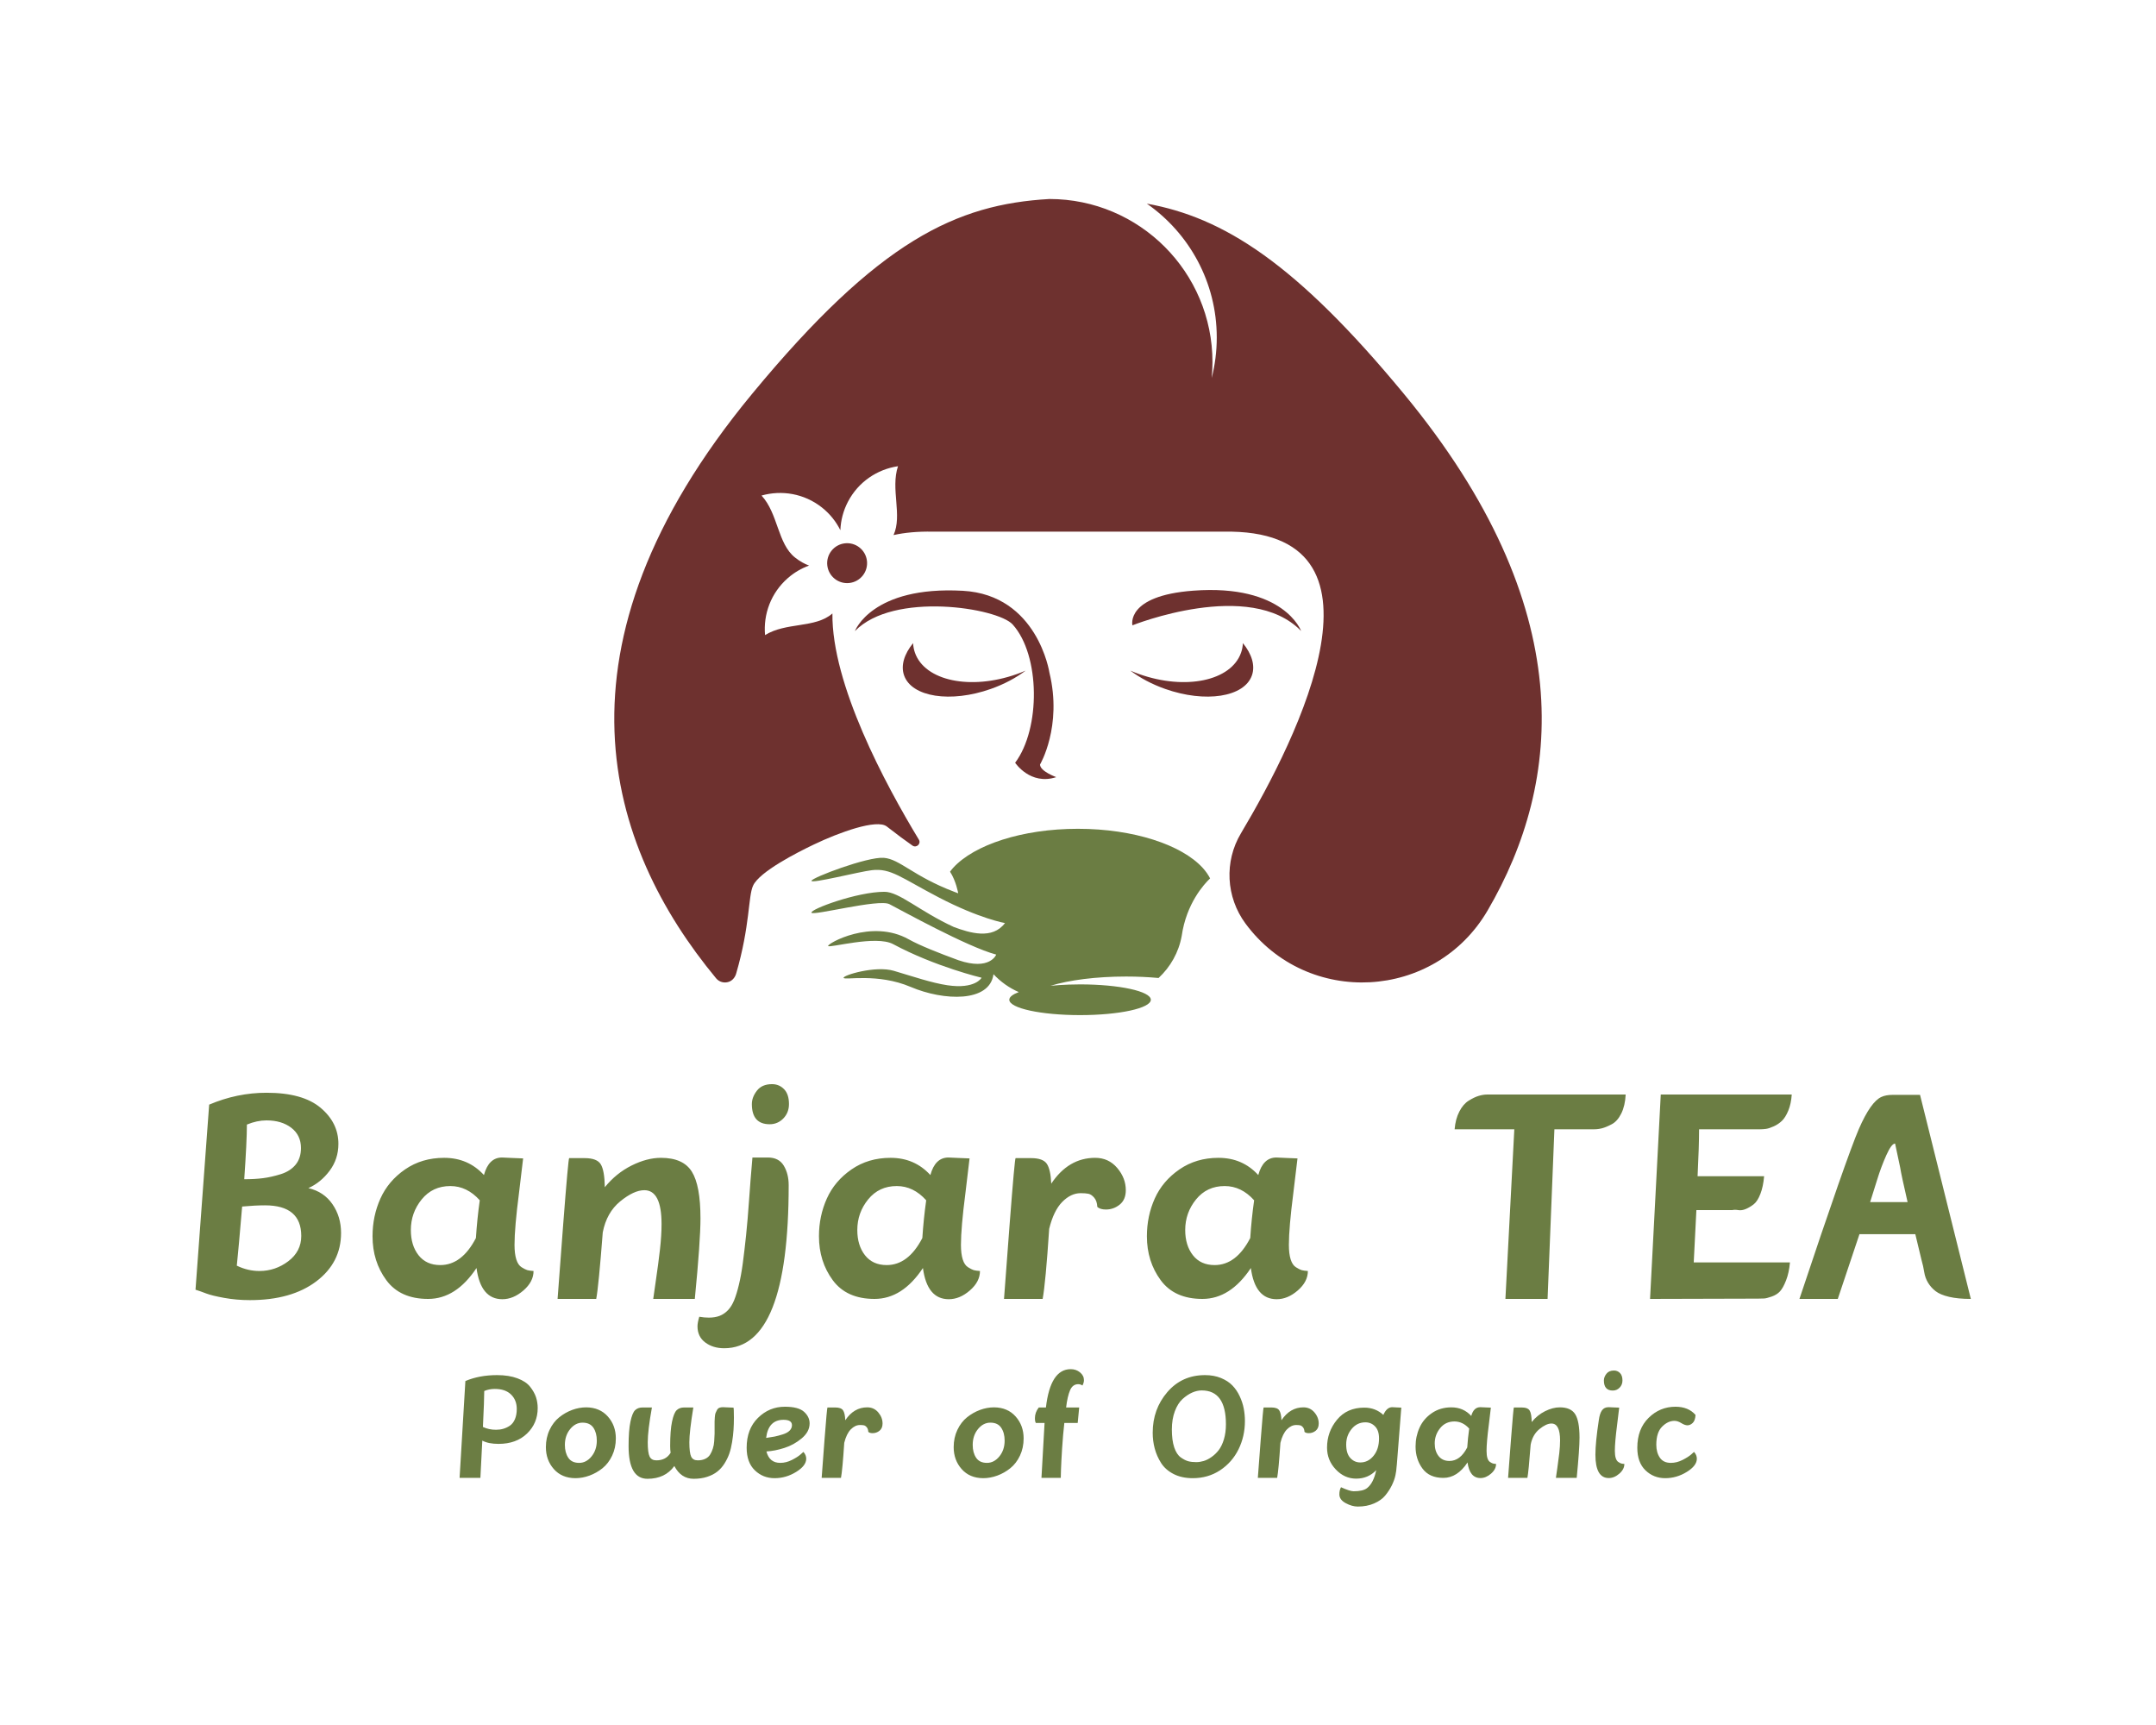 <?xml version="1.0" encoding="UTF-8" standalone="no" ?>
<!DOCTYPE svg PUBLIC "-//W3C//DTD SVG 1.1//EN" "http://www.w3.org/Graphics/SVG/1.1/DTD/svg11.dtd">
<svg xmlns="http://www.w3.org/2000/svg" xmlns:xlink="http://www.w3.org/1999/xlink" version="1.1" width="1280" height="1024" viewBox="0 0 1280 1024" xml:space="preserve">
<desc>Created with Fabric.js 5.3.0</desc>
<defs>
</defs>
<g transform="matrix(1 0 0 1 640 512)" id="background-logo"  >
<rect style="stroke: none; stroke-width: 0; stroke-dasharray: none; stroke-linecap: butt; stroke-dashoffset: 0; stroke-linejoin: miter; stroke-miterlimit: 4; fill: rgb(255,255,255); fill-opacity: 0; fill-rule: nonzero; opacity: 1;"  paint-order="stroke"  x="-640" y="-512" rx="0" ry="0" width="1280" height="1024" />
</g>
<g transform="matrix(1.921 0 0 1.921 640 360.235)" id="logo-logo"  >
<g style=""  paint-order="stroke"   >
		<g transform="matrix(0.262 0 0 -0.262 0 -4.978)"  >
<path style="stroke: none; stroke-width: 1; stroke-dasharray: none; stroke-linecap: butt; stroke-dashoffset: 0; stroke-linejoin: miter; stroke-miterlimit: 4; fill: rgb(110,49,47); fill-rule: nonzero; opacity: 1;"  paint-order="stroke"  transform=" translate(384.627, 231.95)" d="M 0 0 C -127.719 154.667 -213.102 208.291 -303.438 224.612 C -253.588 189.841 -220.943 132.108 -220.943 66.719 C -220.943 50.241 -223.022 34.25 -226.919 18.986 C -226.326 25.133 -226.002 31.358 -226.002 37.661 C -226.002 143.896 -312.093 230.02 -418.314 230.079 C -527.92 223.834 -619.476 181.385 -769.259 0 C -1016.141 -298.972 -940.563 -533.238 -811.493 -689.105 C -807.959 -693.373 -802.029 -695.117 -796.498 -693.21 C -792.252 -691.745 -789.156 -687.938 -787.896 -683.627 C -771.326 -626.9 -773.779 -592.223 -767.9 -579.801 C -760.541 -563.359 -715.394 -540.388 -696.16 -531.247 C -666.536 -517.061 -621.963 -500.81 -610.166 -510.02 C -597.865 -519.623 -588.013 -526.868 -579.917 -532.517 C -575.231 -535.786 -569.404 -530.383 -572.364 -525.495 C -612.132 -459.837 -675.197 -342.326 -674.322 -258.738 C -674.387 -258.796 -674.441 -258.853 -674.507 -258.91 C -694.516 -276.366 -729.096 -268.832 -753.779 -284.285 C -755.982 -259.717 -746.874 -234.477 -726.865 -217.02 C -719.272 -210.395 -710.779 -205.486 -701.851 -202.236 C -707.197 -200.339 -712.608 -197.352 -718.299 -192.871 C -739.163 -176.445 -738.169 -141.068 -757.931 -119.678 C -734.197 -112.958 -707.706 -117.228 -686.842 -133.654 C -677.315 -141.154 -670.004 -150.4 -664.933 -160.569 C -664.488 -149.215 -661.621 -137.781 -656.017 -127.029 C -643.744 -103.482 -621.346 -88.705 -596.947 -85.081 C -605.946 -112.015 -591.561 -142.945 -602.218 -166.302 C -589.007 -163.368 -573.717 -161.937 -556.076 -162.266 L -213.182 -162.266 C -2.034 -158.33 -124.426 -404.062 -192.442 -518.095 C -212.288 -551.366 -210.08 -593.323 -187.064 -624.485 L -187.064 -624.486 C -113.948 -723.481 36.579 -715.287 98.609 -608.993 C 187.184 -457.217 207.677 -251.494 0 0" stroke-linecap="round" />
</g>
		<g transform="matrix(0.262 0 0 -0.262 -37.841 24.063)"  >
<path style="stroke: none; stroke-width: 1; stroke-dasharray: none; stroke-linecap: butt; stroke-dashoffset: 0; stroke-linejoin: miter; stroke-miterlimit: 4; fill: rgb(110,49,47); fill-rule: nonzero; opacity: 1;"  paint-order="stroke"  transform=" translate(67.382, 71.023)" d="M 0 0 C 32.61 -36.185 33.057 -122.849 2.904 -163.054 C 2.904 -163.054 20.772 -190.081 51.373 -180.029 C 51.373 -180.029 32.259 -173.19 32.259 -165.149 C 32.259 -165.149 58.799 -120.36 43.332 -56.733 C 43.332 -56.733 29.483 34.845 -58.821 39.759 C -166.17 45.732 -186.138 -7.817 -186.138 -7.817 C -140.528 39.313 -17.684 19.621 0 0" stroke-linecap="round" />
</g>
		<g transform="matrix(0.262 0 0 -0.262 42.856 1.133)"  >
<path style="stroke: none; stroke-width: 1; stroke-dasharray: none; stroke-linecap: butt; stroke-dashoffset: 0; stroke-linejoin: miter; stroke-miterlimit: 4; fill: rgb(110,49,47); fill-rule: nonzero; opacity: 1;"  paint-order="stroke"  transform=" translate(99.637, -24.185)" d="M 0 0 C 0 0 -20.104 55.617 -127.316 47.576 C -207.502 41.563 -199.016 6.701 -199.016 6.701 C -199.016 6.701 -60.309 62.318 -2.842170943040401e-14 8.881784197001252e-16" stroke-linecap="round" />
</g>
		<g transform="matrix(0.262 0 0 -0.262 35.168 19.478)"  >
<path style="stroke: none; stroke-width: 1; stroke-dasharray: none; stroke-linecap: butt; stroke-dashoffset: 0; stroke-linejoin: miter; stroke-miterlimit: 4; fill: rgb(110,49,47); fill-rule: nonzero; opacity: 1;"  paint-order="stroke"  transform=" translate(-31.416, -22.473)" d="M 0 0 C 47.485 -16.77 93.298 -9.643 102.326 15.921 C 106.461 27.629 102.143 41.171 91.706 54.024 C 91.509 50.165 90.812 46.37 89.513 42.693 C 77.784 9.483 24.081 -1.831 -30.436 17.423 C -34.065 18.705 -37.601 20.098 -41.047 21.576 C -29.746 13.092 -15.781 5.574 0 0" stroke-linecap="round" />
</g>
		<g transform="matrix(0.262 0 0 -0.262 -35.169 19.478)"  >
<path style="stroke: none; stroke-width: 1; stroke-dasharray: none; stroke-linecap: butt; stroke-dashoffset: 0; stroke-linejoin: miter; stroke-miterlimit: 4; fill: rgb(110,49,47); fill-rule: nonzero; opacity: 1;"  paint-order="stroke"  transform=" translate(31.416, -22.473)" d="M 0 0 C 15.782 5.574 29.746 13.092 41.048 21.576 C 37.601 20.098 34.066 18.705 30.436 17.423 C -24.081 -1.831 -77.784 9.483 -89.513 42.693 C -90.811 46.37 -91.509 50.165 -91.706 54.024 C -102.143 41.171 -106.461 27.629 -102.326 15.921 C -93.298 -9.643 -47.485 -16.77 0 0" stroke-linecap="round" />
</g>
		<g transform="matrix(0.262 0 0 -0.262 -20.778 97.375)"  >
<path style="stroke: none; stroke-width: 1; stroke-dasharray: none; stroke-linecap: butt; stroke-dashoffset: 0; stroke-linejoin: miter; stroke-miterlimit: 4; fill: rgb(107,125,67); fill-rule: nonzero; opacity: 1;"  paint-order="stroke"  transform=" translate(79.19, 109.877)" d="M 0 0 C -65.829 0 -122.395 -18.937 -147.152 -46.018 C -148.517 -47.509 -149.675 -49.05 -150.836 -50.59 C -143.716 -61.423 -141.189 -76.008 -141.175 -76.092 C -142.744 -75.499 -144.291 -74.92 -145.883 -74.313 C -194.635 -55.746 -209.938 -35.735 -229.03 -34.227 C -248.122 -32.718 -314.277 -57.784 -314.277 -61.361 C -314.277 -64.938 -258.283 -50.647 -243.155 -48.827 C -220.593 -46.111 -208.404 -57.873 -164.396 -80.794 C -115.685 -106.165 -86.02 -111.179 -86.02 -111.179 C -100.889 -131.004 -127.383 -122.878 -146.479 -115.778 C -187.127 -97.042 -210.639 -74.313 -228.225 -74.313 C -260.494 -74.313 -315.982 -94.966 -314.277 -98.953 C -312.571 -102.94 -235.049 -82.378 -222.295 -88.903 C -209.542 -95.428 -130.658 -139.284 -96.349 -148.375 C -96.349 -148.375 -103.67 -167.711 -140.916 -155.014 C -162.97 -146.949 -186.759 -137.573 -199.407 -130.44 C -243.364 -105.65 -295.958 -135.535 -294.616 -138.239 C -293.273 -140.944 -238.168 -125.203 -218.016 -136.011 C -168.157 -162.751 -113.596 -175.665 -113.596 -175.665 C -113.596 -175.665 -120.977 -189.445 -153.949 -184.531 C -172.435 -181.776 -194.486 -174.214 -217.118 -167.517 C -238.94 -161.059 -277.714 -172.896 -276.369 -175.867 C -275.023 -178.84 -236.357 -169.88 -197.243 -186.51 C -158.129 -203.141 -104.114 -204.973 -99.592 -171.626 C -99.592 -171.626 -99.521 -171.622 -99.462 -171.619 C -91.123 -180.482 -81.067 -187.711 -69.736 -192.597 C -76.813 -195.259 -80.926 -198.338 -80.926 -201.633 C -80.926 -211.641 -43.553 -219.754 2.549 -219.754 C 48.651 -219.754 86.024 -211.641 86.024 -201.633 C 86.024 -191.624 48.651 -183.512 2.549 -183.512 C -1.903 -183.512 -6.241 -183.608 -10.505 -183.754 L -10.506 -183.512 L -10.506 -183.754 C -18.189 -184.017 -25.515 -184.502 -32.351 -185.187 C -10.658 -178.49 21.262 -174.252 56.927 -174.252 C 70.322 -174.252 83.15 -174.876 95.159 -175.976 C 109.081 -163.062 118.925 -145.809 122.449 -126.357 C 127.955 -88.082 148.699 -65.4 155.935 -58.516 C 153.731 -54.197 150.811 -50.015 147.151 -46.018 C 122.395 -18.937 65.828 0 0 0" stroke-linecap="round" />
</g>
		<g transform="matrix(0.262 0 0 -0.262 -71.353 -13.498)"  >
<path style="stroke: none; stroke-width: 1; stroke-dasharray: none; stroke-linecap: butt; stroke-dashoffset: 0; stroke-linejoin: miter; stroke-miterlimit: 4; fill: rgb(110,49,47); fill-rule: nonzero; opacity: 1;"  paint-order="stroke"  transform=" translate(14.563, 18.498)" d="M 0 0 C -10.216 8.043 -25.017 6.281 -33.06 -3.935 C -41.104 -14.15 -39.341 -28.952 -29.125 -36.995 C -18.91 -45.038 -4.108 -43.276 3.935 -33.061 C 11.978 -22.845 10.216 -8.042 0 0" stroke-linecap="round" />
</g>
</g>
</g>
<g transform="matrix(1.921 0 0 1.921 643.072 721.961)" id="text-logo"  >
<g style=""  paint-order="stroke"   >
		<g transform="matrix(1 0 0 1 0 0)" id="text-logo-path-0"  >
<path style="stroke: none; stroke-width: 0; stroke-dasharray: none; stroke-linecap: butt; stroke-dashoffset: 0; stroke-linejoin: miter; stroke-miterlimit: 4; fill: rgb(107,125,67); fill-rule: nonzero; opacity: 1;"  paint-order="stroke"  transform=" translate(-279.015, 25.565)" d="M 26.62 -63.71 L 26.62 -63.71 Q 37.82 -63.71 43.33 -59.07 Q 48.84 -54.44 48.84 -47.92 L 48.84 -47.92 Q 48.84 -43.24 46.13 -39.61 Q 43.42 -35.98 39.56 -34.24 L 39.56 -34.24 Q 44.34 -33.14 47 -29.28 Q 49.66 -25.43 49.66 -20.38 L 49.66 -20.38 Q 49.66 -11.2 42 -5.42 Q 34.33 0.37 21.48 0.37 L 21.48 0.37 Q 17.35 0.37 13.54 -0.32 Q 9.73 -1.01 7.94 -1.7 Q 6.15 -2.39 4.68 -2.85 L 4.68 -2.85 L 8.9 -60.04 Q 17.53 -63.71 26.62 -63.71 Z M 19.74 -36.99 L 19.74 -36.99 Q 23.04 -36.99 25.57 -37.32 Q 28.09 -37.64 31.03 -38.55 Q 33.96 -39.47 35.62 -41.49 Q 37.27 -43.51 37.27 -46.63 L 37.27 -46.63 Q 37.27 -50.58 34.29 -52.88 Q 31.3 -55.17 26.62 -55.17 L 26.62 -55.17 Q 23.68 -55.17 20.56 -53.88 L 20.56 -53.88 Q 20.56 -48.74 19.74 -36.99 Z M 19.09 -28.55 L 19.09 -28.55 Q 17.99 -15.51 17.44 -10.28 L 17.44 -10.28 Q 20.84 -8.63 24.42 -8.63 L 24.42 -8.63 Q 29.38 -8.63 33.37 -11.66 Q 37.36 -14.69 37.36 -19.46 L 37.36 -19.46 Q 37.36 -28.92 26.16 -28.92 L 26.16 -28.92 Q 23.13 -28.92 19.09 -28.55 Z M 103.27 -16.71 L 103.27 -16.71 Q 103.27 -13.95 103.82 -12.21 Q 104.37 -10.46 105.47 -9.78 Q 106.58 -9.09 107.22 -8.9 Q 107.86 -8.72 109.15 -8.63 L 109.15 -8.63 Q 109.15 -5.32 106.03 -2.62 Q 102.9 0.09 99.51 0.09 L 99.51 0.09 Q 92.81 0.09 91.52 -9.55 L 91.52 -9.55 Q 85.19 0 76.56 0 Q 67.93 0 63.66 -5.78 Q 59.39 -11.57 59.39 -19.37 L 59.39 -19.37 Q 59.39 -25.61 61.83 -31.03 Q 64.26 -36.44 69.44 -40.02 Q 74.63 -43.6 81.52 -43.6 L 81.52 -43.6 Q 88.95 -43.6 93.82 -38.28 L 93.82 -38.28 Q 95.29 -43.7 99.42 -43.7 L 99.42 -43.7 Q 99.69 -43.7 102.49 -43.56 Q 105.29 -43.42 105.93 -43.42 L 105.93 -43.42 L 104.65 -32.68 Q 103.27 -22.03 103.27 -16.71 Z M 91.34 -18.82 L 91.34 -18.82 Q 91.71 -24.6 92.53 -30.48 L 92.53 -30.48 Q 88.58 -34.88 83.44 -34.88 L 83.44 -34.88 Q 77.94 -34.88 74.58 -30.75 Q 71.23 -26.62 71.23 -21.3 L 71.23 -21.3 Q 71.23 -16.52 73.62 -13.49 Q 76.01 -10.46 80.32 -10.46 L 80.32 -10.46 Q 87.02 -10.46 91.34 -18.82 Z M 158.99 0 L 146.14 0 Q 146.32 -1.47 147.01 -6.1 Q 147.7 -10.74 148.21 -15.19 Q 148.71 -19.64 148.71 -23.13 L 148.71 -23.13 Q 148.71 -33.6 143.39 -33.6 L 143.39 -33.6 Q 140.17 -33.6 135.95 -30.16 Q 131.73 -26.71 130.54 -20.56 L 130.54 -20.56 Q 129.25 -3.76 128.52 0 L 128.52 0 L 116.58 0 Q 116.77 -3.03 118.33 -23.27 Q 119.89 -43.51 120.16 -43.51 L 120.16 -43.51 L 124.94 -43.51 Q 128.79 -43.51 129.94 -41.58 Q 131.09 -39.66 131.18 -34.52 L 131.18 -34.52 Q 134.67 -38.83 139.44 -41.22 Q 144.21 -43.6 148.53 -43.6 L 148.53 -43.6 Q 155.41 -43.6 158.07 -39.33 Q 160.74 -35.07 160.74 -24.88 L 160.74 -24.88 Q 160.74 -17.9 158.99 0 L 158.99 0 Z M 188.09 -60.22 L 188.09 -60.22 Q 188.09 -57.56 186.35 -55.77 Q 184.6 -53.98 182.13 -53.98 L 182.13 -53.98 Q 176.62 -53.98 176.62 -60.22 L 176.62 -60.22 Q 176.62 -62.33 178.18 -64.35 Q 179.74 -66.37 182.86 -66.37 L 182.86 -66.37 Q 185.06 -66.37 186.58 -64.81 Q 188.09 -63.25 188.09 -60.22 Z M 188 -35.16 L 188 -35.16 Q 188 15.24 168.08 15.24 L 168.08 15.24 Q 164.59 15.24 162.21 13.45 Q 159.82 11.66 159.82 8.45 L 159.82 8.45 Q 159.82 7.34 160.37 5.51 L 160.37 5.51 Q 161.93 5.78 163.31 5.78 L 163.31 5.78 Q 165.23 5.78 166.66 5.23 Q 168.08 4.68 169.23 3.49 Q 170.38 2.29 171.16 0.37 Q 171.94 -1.56 172.62 -4.41 Q 173.31 -7.25 173.82 -11.02 Q 174.32 -14.78 174.83 -19.6 Q 175.33 -24.42 175.75 -30.43 Q 176.16 -36.44 176.8 -43.7 L 176.8 -43.7 L 181.57 -43.7 Q 184.97 -43.7 186.49 -41.17 Q 188 -38.65 188 -35.16 Z M 241.24 -16.71 L 241.24 -16.71 Q 241.24 -13.95 241.79 -12.21 Q 242.34 -10.46 243.45 -9.78 Q 244.55 -9.09 245.19 -8.9 Q 245.83 -8.72 247.12 -8.63 L 247.12 -8.63 Q 247.12 -5.32 244 -2.62 Q 240.88 0.09 237.48 0.09 L 237.48 0.09 Q 230.78 0.09 229.49 -9.55 L 229.49 -9.55 Q 223.16 0 214.53 0 Q 205.9 0 201.63 -5.78 Q 197.36 -11.57 197.36 -19.37 L 197.36 -19.37 Q 197.36 -25.61 199.8 -31.03 Q 202.23 -36.44 207.42 -40.02 Q 212.6 -43.6 219.49 -43.6 L 219.49 -43.6 Q 226.92 -43.6 231.79 -38.28 L 231.79 -38.28 Q 233.26 -43.7 237.39 -43.7 L 237.39 -43.7 Q 237.66 -43.7 240.46 -43.56 Q 243.26 -43.42 243.9 -43.42 L 243.9 -43.42 L 242.62 -32.68 Q 241.24 -22.03 241.24 -16.71 Z M 229.31 -18.82 L 229.31 -18.82 Q 229.68 -24.6 230.5 -30.48 L 230.5 -30.48 Q 226.55 -34.88 221.41 -34.88 L 221.41 -34.88 Q 215.91 -34.88 212.56 -30.75 Q 209.21 -26.62 209.21 -21.3 L 209.21 -21.3 Q 209.21 -16.52 211.59 -13.49 Q 213.98 -10.46 218.29 -10.46 L 218.29 -10.46 Q 224.99 -10.46 229.31 -18.82 Z M 266.49 0 L 254.55 0 Q 254.74 -3.03 256.3 -23.27 Q 257.86 -43.51 258.13 -43.51 L 258.13 -43.51 L 262.91 -43.51 Q 266.58 -43.51 267.77 -41.77 Q 268.96 -40.02 269.15 -35.62 L 269.15 -35.62 Q 274.47 -43.6 282.73 -43.6 L 282.73 -43.6 Q 286.87 -43.6 289.53 -40.48 Q 292.19 -37.36 292.19 -33.6 L 292.19 -33.6 Q 292.19 -30.66 290.31 -29.15 Q 288.43 -27.63 286.04 -27.63 L 286.04 -27.63 Q 284.2 -27.63 283.38 -28.46 L 283.38 -28.46 Q 283.29 -30.29 282.41 -31.3 Q 281.54 -32.31 280.62 -32.5 Q 279.71 -32.68 278.24 -32.68 L 278.24 -32.68 Q 275.21 -32.68 272.54 -29.97 Q 269.88 -27.26 268.51 -21.66 L 268.51 -21.66 Q 267.4 -4.87 266.49 0 L 266.49 0 Z M 342.59 -16.71 L 342.59 -16.71 Q 342.59 -13.95 343.14 -12.21 Q 343.69 -10.46 344.79 -9.78 Q 345.89 -9.09 346.53 -8.9 Q 347.18 -8.72 348.46 -8.63 L 348.46 -8.63 Q 348.46 -5.32 345.34 -2.62 Q 342.22 0.09 338.82 0.09 L 338.82 0.09 Q 332.12 0.09 330.84 -9.55 L 330.84 -9.55 Q 324.5 0 315.87 0 Q 307.24 0 302.98 -5.78 Q 298.71 -11.57 298.71 -19.37 L 298.71 -19.37 Q 298.71 -25.61 301.14 -31.03 Q 303.57 -36.44 308.76 -40.02 Q 313.95 -43.6 320.83 -43.6 L 320.83 -43.6 Q 328.27 -43.6 333.13 -38.28 L 333.13 -38.28 Q 334.6 -43.7 338.73 -43.7 L 338.73 -43.7 Q 339.01 -43.7 341.81 -43.56 Q 344.61 -43.42 345.25 -43.42 L 345.25 -43.42 L 343.96 -32.68 Q 342.59 -22.03 342.59 -16.71 Z M 330.65 -18.82 L 330.65 -18.82 Q 331.02 -24.6 331.85 -30.48 L 331.85 -30.48 Q 327.9 -34.88 322.76 -34.88 L 322.76 -34.88 Q 317.25 -34.88 313.9 -30.75 Q 310.55 -26.62 310.55 -21.3 L 310.55 -21.3 Q 310.55 -16.52 312.94 -13.49 Q 315.32 -10.46 319.64 -10.46 L 319.64 -10.46 Q 326.34 -10.46 330.65 -18.82 Z M 403.81 -63.16 L 403.81 -63.16 L 421.62 -63.16 L 446.68 -63.16 Q 446.5 -59.67 445.31 -57.28 Q 444.11 -54.89 442.37 -53.98 Q 440.63 -53.06 439.39 -52.74 Q 438.15 -52.42 436.86 -52.42 L 436.86 -52.42 L 424.65 -52.42 L 422.54 0 L 409.51 0 L 412.26 -52.42 L 393.81 -52.42 Q 394.08 -55.63 395.28 -57.92 Q 396.47 -60.22 398.17 -61.27 Q 399.87 -62.33 401.24 -62.74 Q 402.62 -63.16 403.81 -63.16 Z M 487.63 -0.09 L 487.63 -0.09 L 454.21 0 L 457.52 -63.16 L 498 -63.16 Q 497.81 -60.31 496.94 -58.2 Q 496.07 -56.09 494.97 -55.03 Q 493.87 -53.98 492.44 -53.33 Q 491.02 -52.69 490.06 -52.55 Q 489.09 -52.42 488.18 -52.42 L 488.18 -52.42 L 469.36 -52.42 Q 469.36 -47.28 468.9 -37.91 L 468.9 -37.91 L 489.46 -37.91 Q 489.19 -34.7 488.31 -32.45 Q 487.44 -30.2 486.29 -29.28 Q 485.15 -28.37 483.86 -27.81 Q 482.58 -27.26 481.47 -27.45 Q 480.37 -27.63 479.64 -27.45 L 479.64 -27.45 L 468.53 -27.45 L 467.71 -11.29 L 497.45 -11.29 Q 497.17 -8.08 496.25 -5.74 Q 495.34 -3.4 494.37 -2.34 Q 493.41 -1.29 491.8 -0.73 Q 490.2 -0.18 489.51 -0.14 Q 488.82 -0.09 487.63 -0.09 Z M 536.19 -20.01 L 518.93 -20.01 L 512.23 0 L 500.38 0 Q 514.98 -43.79 518.74 -52.51 L 518.74 -52.51 Q 522.42 -60.95 525.72 -62.42 L 525.72 -62.42 Q 527.1 -63.06 529.21 -63.06 L 529.21 -63.06 L 537.65 -63.06 L 553.35 0 Q 549.4 0 546.65 -0.64 Q 543.9 -1.29 542.47 -2.39 Q 541.05 -3.49 540.13 -5 Q 539.21 -6.52 538.94 -8.31 Q 538.66 -10.1 538.11 -12.03 L 538.11 -12.03 L 536.19 -20.01 Z M 522.23 -29.93 L 522.23 -29.93 L 533.8 -29.93 Q 531.87 -38.28 531.5 -40.67 L 531.5 -40.67 L 529.94 -48.01 Q 528.84 -48.01 527.24 -44.43 Q 525.63 -40.85 524.39 -36.81 Q 523.15 -32.77 522.23 -29.93 Z" stroke-linecap="round" />
</g>
</g>
</g>
<g transform="matrix(1.921 0 0 1.921 640.129 853.547)" id="tagline-abc3d11c-9f14-4698-aefd-40da07cde8cd-logo"  >
<g style=""  paint-order="stroke"   >
		<g transform="matrix(1 0 0 1 0 0)" id="tagline-abc3d11c-9f14-4698-aefd-40da07cde8cd-logo-path-0"  >
<path style="stroke: none; stroke-width: 0; stroke-dasharray: none; stroke-linecap: butt; stroke-dashoffset: 0; stroke-linejoin: miter; stroke-miterlimit: 4; fill: rgb(107,125,67); fill-rule: nonzero; opacity: 1;"  paint-order="stroke"  transform=" translate(-193.53, 12.37)" d="M 8.77 0 L 2.34 0 L 4.13 -29.93 Q 8.45 -31.76 13.91 -31.76 L 13.91 -31.76 Q 17.58 -31.76 20.22 -30.77 Q 22.86 -29.79 24.14 -28.16 Q 25.43 -26.53 25.96 -24.92 Q 26.48 -23.32 26.48 -21.57 L 26.48 -21.57 Q 26.48 -16.89 23.18 -13.7 Q 19.87 -10.51 14.37 -10.51 L 14.37 -10.51 Q 11.25 -10.51 9.36 -11.52 L 9.36 -11.52 L 8.77 0 Z M 9.55 -15.74 L 9.55 -15.74 Q 11.38 -14.87 13.59 -14.87 L 13.59 -14.87 Q 14.78 -14.87 15.83 -15.17 Q 16.89 -15.47 17.88 -16.13 Q 18.86 -16.8 19.44 -18.13 Q 20.01 -19.46 20.01 -21.3 L 20.01 -21.3 Q 20.01 -24.05 18.24 -25.77 Q 16.48 -27.49 13.22 -27.49 L 13.22 -27.49 Q 11.47 -27.49 9.96 -26.85 L 9.96 -26.85 Q 9.96 -24.19 9.55 -15.74 Z M 50.63 -12.21 L 50.63 -12.21 Q 50.63 -9.27 49.48 -6.86 Q 48.33 -4.45 46.5 -2.98 Q 44.66 -1.51 42.48 -0.71 Q 40.3 0.09 38.1 0.09 L 38.1 0.09 Q 33.92 0.05 31.46 -2.73 Q 29.01 -5.51 29.01 -9.5 L 29.01 -9.5 Q 29.01 -12.44 30.16 -14.85 Q 31.3 -17.26 33.14 -18.73 Q 34.97 -20.2 37.13 -21 Q 39.29 -21.8 41.49 -21.8 L 41.49 -21.8 Q 45.67 -21.76 48.15 -18.98 Q 50.63 -16.2 50.63 -12.21 Z M 44.75 -11.52 L 44.75 -11.52 Q 44.75 -13.91 43.7 -15.49 Q 42.64 -17.07 40.34 -17.07 L 40.34 -17.07 Q 38.14 -17.07 36.51 -15.08 Q 34.88 -13.08 34.88 -10.19 L 34.88 -10.19 Q 34.88 -7.8 35.94 -6.22 Q 36.99 -4.64 39.29 -4.64 L 39.29 -4.64 Q 41.49 -4.64 43.12 -6.63 Q 44.75 -8.63 44.75 -11.52 Z M 71.74 -21.76 L 74.58 -21.76 Q 73.35 -14.27 73.35 -11.02 Q 73.35 -7.76 73.9 -6.59 Q 74.45 -5.42 75.96 -5.42 L 75.96 -5.42 Q 77.29 -5.42 78.28 -5.9 Q 79.27 -6.38 79.77 -7.21 Q 80.28 -8.03 80.62 -9.09 Q 80.96 -10.14 81.03 -11.31 Q 81.1 -12.48 81.15 -13.65 Q 81.19 -14.83 81.15 -15.88 L 81.15 -15.88 Q 81.15 -17.07 81.15 -17.44 Q 81.15 -17.81 81.22 -18.75 Q 81.29 -19.69 81.45 -20.06 Q 81.61 -20.42 81.88 -20.95 Q 82.16 -21.48 82.62 -21.66 Q 83.08 -21.85 83.72 -21.85 L 83.72 -21.85 Q 83.86 -21.85 85.23 -21.78 Q 86.61 -21.71 86.98 -21.71 L 86.98 -21.71 Q 87.12 -21.66 87.12 -18.63 L 87.12 -18.63 Q 87.12 -16.57 87 -14.83 Q 86.89 -13.08 86.56 -11.06 Q 86.24 -9.04 85.69 -7.48 Q 85.14 -5.92 84.2 -4.43 Q 83.26 -2.94 81.97 -1.93 Q 80.69 -0.92 78.83 -0.32 Q 76.97 0.28 74.68 0.28 L 74.68 0.28 Q 70.78 0.28 68.71 -3.67 L 68.71 -3.67 Q 65.86 0.28 60.4 0.28 L 60.4 0.28 Q 54.57 0.28 54.57 -9.82 L 54.57 -9.82 Q 54.57 -14.69 55.15 -17.4 Q 55.72 -20.1 56.59 -20.93 Q 57.46 -21.76 58.89 -21.76 L 58.89 -21.76 L 61.78 -21.76 Q 60.49 -14.6 60.49 -11.02 L 60.49 -11.02 Q 60.49 -7.76 61.07 -6.59 Q 61.64 -5.42 63.16 -5.42 L 63.16 -5.42 Q 66.14 -5.42 67.56 -7.76 L 67.56 -7.76 Q 67.42 -8.72 67.42 -9.82 L 67.42 -9.82 Q 67.42 -14.69 68 -17.4 Q 68.57 -20.1 69.44 -20.93 Q 70.32 -21.76 71.74 -21.76 L 71.74 -21.76 Z M 97.08 -12.35 L 97.08 -12.35 Q 98.73 -12.58 99.74 -12.78 Q 100.75 -12.99 102.17 -13.43 Q 103.59 -13.86 104.33 -14.6 Q 105.06 -15.33 105.06 -16.29 L 105.06 -16.29 Q 105.06 -17.95 102.45 -17.95 L 102.45 -17.95 Q 97.76 -17.95 97.08 -12.35 Z M 97.17 -8.17 L 97.17 -8.17 Q 98.08 -4.64 101.44 -4.64 L 101.44 -4.64 Q 103.27 -4.64 105.06 -5.55 Q 106.85 -6.47 107.72 -7.25 L 107.72 -7.25 L 108.6 -8.03 Q 109.47 -7.07 109.47 -5.92 L 109.47 -5.92 Q 109.47 -3.76 106.35 -1.84 Q 103.23 0.09 99.69 0.09 L 99.69 0.09 Q 96.11 0.09 93.59 -2.34 Q 91.06 -4.77 91.06 -9.32 L 91.06 -9.32 Q 91.06 -15.1 94.55 -18.54 Q 98.04 -21.99 102.86 -21.99 L 102.86 -21.99 Q 107.08 -21.99 108.8 -20.42 Q 110.52 -18.86 110.52 -16.84 L 110.52 -16.84 Q 110.52 -14.27 108.09 -12.23 Q 105.66 -10.19 102.7 -9.25 Q 99.74 -8.31 97.17 -8.17 Z M 120.21 0 L 114.24 0 Q 114.33 -1.51 115.11 -11.64 Q 115.89 -21.76 116.03 -21.76 L 116.03 -21.76 L 118.42 -21.76 Q 120.25 -21.76 120.85 -20.88 Q 121.45 -20.01 121.54 -17.81 L 121.54 -17.81 Q 124.2 -21.8 128.33 -21.8 L 128.33 -21.8 Q 130.4 -21.8 131.73 -20.24 Q 133.06 -18.68 133.06 -16.8 L 133.06 -16.8 Q 133.06 -15.33 132.12 -14.57 Q 131.18 -13.82 129.98 -13.82 L 129.98 -13.82 Q 129.07 -13.82 128.65 -14.23 L 128.65 -14.23 Q 128.61 -15.15 128.17 -15.65 Q 127.74 -16.16 127.28 -16.25 Q 126.82 -16.34 126.08 -16.34 L 126.08 -16.34 Q 124.57 -16.34 123.24 -14.99 Q 121.91 -13.63 121.22 -10.83 L 121.22 -10.83 Q 120.67 -2.43 120.21 0 L 120.21 0 Z M 176.66 -12.21 L 176.66 -12.21 Q 176.66 -9.27 175.52 -6.86 Q 174.37 -4.45 172.53 -2.98 Q 170.7 -1.51 168.52 -0.71 Q 166.34 0.09 164.13 0.09 L 164.13 0.09 Q 159.96 0.05 157.5 -2.73 Q 155.04 -5.51 155.04 -9.5 L 155.04 -9.5 Q 155.04 -12.44 156.19 -14.85 Q 157.34 -17.26 159.18 -18.73 Q 161.01 -20.2 163.17 -21 Q 165.33 -21.8 167.53 -21.8 L 167.53 -21.8 Q 171.71 -21.76 174.18 -18.98 Q 176.66 -16.2 176.66 -12.21 Z M 170.79 -11.52 L 170.79 -11.52 Q 170.79 -13.91 169.73 -15.49 Q 168.68 -17.07 166.38 -17.07 L 166.38 -17.07 Q 164.18 -17.07 162.55 -15.08 Q 160.92 -13.08 160.92 -10.19 L 160.92 -10.19 Q 160.92 -7.8 161.98 -6.22 Q 163.03 -4.64 165.33 -4.64 L 165.33 -4.64 Q 167.53 -4.64 169.16 -6.63 Q 170.79 -8.63 170.79 -11.52 Z M 189.79 -21.76 L 189.79 -21.76 L 193.83 -21.76 L 193.37 -16.98 L 189.24 -16.98 Q 188.83 -13.45 188.55 -9.11 Q 188.28 -4.77 188.21 -2.62 Q 188.14 -0.46 188.14 0 L 188.14 0 L 182.17 0 L 183.13 -16.98 L 180.43 -16.98 Q 180.15 -17.44 180.15 -18.45 L 180.15 -18.45 Q 180.15 -20.24 181.34 -21.76 L 181.34 -21.76 L 183.55 -21.76 Q 184.92 -33.6 191.21 -33.6 L 191.21 -33.6 Q 192.87 -33.6 194.08 -32.61 Q 195.3 -31.62 195.3 -30.2 L 195.3 -30.2 Q 195.3 -29.42 194.84 -28.55 L 194.84 -28.55 Q 194.2 -28.96 193.55 -28.96 L 193.55 -28.96 Q 191.81 -28.96 191.01 -27.08 Q 190.2 -25.2 189.79 -21.76 Z M 216.55 -13.95 L 216.55 -13.95 Q 216.55 -21.25 221.07 -26.51 Q 225.59 -31.76 232.71 -31.76 L 232.71 -31.76 Q 235.46 -31.76 237.64 -30.87 Q 239.82 -29.97 241.17 -28.57 Q 242.53 -27.17 243.42 -25.27 Q 244.32 -23.36 244.68 -21.46 Q 245.05 -19.55 245.05 -17.58 L 245.05 -17.58 Q 245.05 -12.85 243.08 -8.84 Q 241.1 -4.82 237.39 -2.36 Q 233.67 0.09 228.94 0.09 L 228.94 0.09 Q 225.54 0.09 223.02 -1.19 Q 220.5 -2.48 219.14 -4.61 Q 217.79 -6.75 217.17 -9.09 Q 216.55 -11.43 216.55 -13.95 Z M 239.18 -16.57 L 239.18 -16.57 Q 239.18 -27.03 231.7 -27.03 L 231.7 -27.03 Q 230.27 -27.03 228.76 -26.37 Q 227.24 -25.7 225.77 -24.37 Q 224.31 -23.04 223.39 -20.59 Q 222.47 -18.13 222.47 -14.96 L 222.47 -14.96 Q 222.47 -11.61 223.2 -9.43 Q 223.94 -7.25 225.22 -6.33 Q 226.51 -5.42 227.56 -5.14 Q 228.62 -4.87 230 -4.87 L 230 -4.87 Q 231.1 -4.87 232.27 -5.21 Q 233.44 -5.55 234.7 -6.43 Q 235.96 -7.3 236.95 -8.58 Q 237.94 -9.87 238.56 -11.93 Q 239.18 -14 239.18 -16.57 Z M 255.01 0 L 249.04 0 Q 249.14 -1.51 249.92 -11.64 Q 250.7 -21.76 250.83 -21.76 L 250.83 -21.76 L 253.22 -21.76 Q 255.06 -21.76 255.65 -20.88 Q 256.25 -20.01 256.34 -17.81 L 256.34 -17.81 Q 259 -21.8 263.14 -21.8 L 263.14 -21.8 Q 265.2 -21.8 266.53 -20.24 Q 267.86 -18.68 267.86 -16.8 L 267.86 -16.8 Q 267.86 -15.33 266.92 -14.57 Q 265.98 -13.82 264.79 -13.82 L 264.79 -13.82 Q 263.87 -13.82 263.46 -14.23 L 263.46 -14.23 Q 263.41 -15.15 262.98 -15.65 Q 262.54 -16.16 262.08 -16.25 Q 261.62 -16.34 260.89 -16.34 L 260.89 -16.34 Q 259.37 -16.34 258.04 -14.99 Q 256.71 -13.63 256.02 -10.83 L 256.02 -10.83 Q 255.47 -2.43 255.01 0 L 255.01 0 Z M 276.35 -10.33 L 276.35 -10.33 Q 276.35 -7.53 277.62 -6.15 Q 278.88 -4.77 280.71 -4.77 L 280.71 -4.77 Q 283.15 -4.77 284.82 -6.84 Q 286.5 -8.9 286.5 -12.21 L 286.5 -12.21 Q 286.5 -14.64 285.28 -15.9 Q 284.07 -17.17 282.28 -17.17 L 282.28 -17.17 Q 279.71 -17.17 278.03 -15.12 Q 276.35 -13.08 276.35 -10.33 Z M 293.38 -21.71 L 292.01 -4.22 L 291.91 -3.26 Q 291.87 -2.29 291.57 -0.83 Q 291.27 0.64 290.45 2.32 Q 289.62 3.99 288.4 5.46 Q 287.19 6.93 284.98 7.89 Q 282.78 8.86 279.93 8.86 L 279.93 8.86 Q 278.14 8.86 276.19 7.8 Q 274.24 6.75 274.24 5.09 L 274.24 5.09 Q 274.24 3.76 274.75 2.89 L 274.75 2.89 Q 277.5 4.13 278.65 4.13 L 278.65 4.13 Q 281.54 4.13 282.78 3.17 L 282.78 3.17 Q 284.8 1.61 285.63 -2.39 L 285.63 -2.39 Q 283.15 0.23 279.43 0.23 L 279.43 0.23 Q 275.8 0.23 273.12 -2.62 Q 270.43 -5.46 270.43 -9.36 L 270.43 -9.36 Q 270.43 -14.23 273.51 -17.97 Q 276.58 -21.71 281.95 -21.71 L 281.95 -21.71 Q 285.4 -21.71 287.83 -19.46 L 287.83 -19.46 Q 288.88 -21.85 290.58 -21.85 L 290.58 -21.85 Q 290.72 -21.85 291.87 -21.78 Q 293.02 -21.71 293.38 -21.71 L 293.38 -21.71 Z M 319.73 -8.35 L 319.73 -8.35 Q 319.73 -6.98 320 -6.1 Q 320.28 -5.23 320.83 -4.89 Q 321.38 -4.54 321.7 -4.45 Q 322.02 -4.36 322.67 -4.31 L 322.67 -4.31 Q 322.67 -2.66 321.11 -1.31 Q 319.54 0.05 317.85 0.05 L 317.85 0.05 Q 314.5 0.05 313.85 -4.77 L 313.85 -4.77 Q 310.69 0 306.37 0 Q 302.06 0 299.92 -2.89 Q 297.79 -5.78 297.79 -9.68 L 297.79 -9.68 Q 297.79 -12.81 299.01 -15.51 Q 300.22 -18.22 302.81 -20.01 Q 305.41 -21.8 308.85 -21.8 L 308.85 -21.8 Q 312.57 -21.8 315 -19.14 L 315 -19.14 Q 315.74 -21.85 317.8 -21.85 L 317.8 -21.85 Q 317.94 -21.85 319.34 -21.78 Q 320.74 -21.71 321.06 -21.71 L 321.06 -21.71 L 320.42 -16.34 Q 319.73 -11.02 319.73 -8.35 Z M 313.76 -9.41 L 313.76 -9.41 Q 313.95 -12.3 314.36 -15.24 L 314.36 -15.24 Q 312.38 -17.44 309.81 -17.44 L 309.81 -17.44 Q 307.06 -17.44 305.39 -15.38 Q 303.71 -13.31 303.71 -10.65 L 303.71 -10.65 Q 303.71 -8.26 304.9 -6.75 Q 306.1 -5.23 308.25 -5.23 L 308.25 -5.23 Q 311.6 -5.23 313.76 -9.41 Z M 347.59 0 L 341.16 0 Q 341.25 -0.73 341.6 -3.05 Q 341.94 -5.37 342.2 -7.6 Q 342.45 -9.82 342.45 -11.57 L 342.45 -11.57 Q 342.45 -16.8 339.79 -16.8 L 339.79 -16.8 Q 338.18 -16.8 336.07 -15.08 Q 333.96 -13.36 333.36 -10.28 L 333.36 -10.28 Q 332.72 -1.88 332.35 0 L 332.35 0 L 326.38 0 Q 326.48 -1.51 327.26 -11.64 Q 328.04 -21.76 328.17 -21.76 L 328.17 -21.76 L 330.56 -21.76 Q 332.49 -21.76 333.06 -20.79 Q 333.64 -19.83 333.68 -17.26 L 333.68 -17.26 Q 335.43 -19.42 337.81 -20.61 Q 340.2 -21.8 342.36 -21.8 L 342.36 -21.8 Q 345.8 -21.8 347.13 -19.67 Q 348.46 -17.53 348.46 -12.44 L 348.46 -12.44 Q 348.46 -8.95 347.59 0 L 347.59 0 Z M 361.73 -30.11 L 361.73 -30.11 Q 361.73 -28.78 360.85 -27.88 Q 359.98 -26.99 358.74 -26.99 L 358.74 -26.99 Q 355.99 -26.99 355.99 -30.11 L 355.99 -30.11 Q 355.99 -31.17 356.77 -32.17 Q 357.55 -33.18 359.11 -33.18 L 359.11 -33.18 Q 360.21 -33.18 360.97 -32.4 Q 361.73 -31.62 361.73 -30.11 Z M 359.38 -8.35 L 359.38 -8.35 Q 359.38 -6.98 359.66 -6.1 Q 359.94 -5.23 360.49 -4.89 Q 361.04 -4.54 361.36 -4.45 Q 361.68 -4.36 362.32 -4.31 L 362.32 -4.31 Q 362.32 -2.66 360.76 -1.31 Q 359.2 0.05 357.5 0.05 L 357.5 0.05 Q 353.37 0.05 353.37 -7.16 L 353.37 -7.16 Q 353.37 -10.97 354.43 -17.9 L 354.43 -17.9 Q 354.7 -19.87 355.39 -20.86 Q 356.08 -21.85 357.46 -21.85 L 357.46 -21.85 Q 357.59 -21.85 358.99 -21.78 Q 360.39 -21.71 360.72 -21.71 L 360.72 -21.71 L 360.07 -16.34 Q 359.38 -11.02 359.38 -8.35 Z M 372.19 -10.24 L 372.19 -10.24 Q 372.19 -7.85 373.29 -6.24 Q 374.39 -4.64 376.69 -4.64 L 376.69 -4.64 Q 378.52 -4.64 380.31 -5.55 Q 382.1 -6.47 382.98 -7.25 L 382.98 -7.25 L 383.85 -8.03 Q 384.72 -7.07 384.72 -5.92 L 384.72 -5.92 Q 384.72 -3.76 381.6 -1.84 Q 378.48 0.09 374.94 0.09 L 374.94 0.09 Q 371.36 0.09 368.84 -2.34 Q 366.32 -4.77 366.32 -9.32 L 366.32 -9.32 Q 366.32 -15.1 369.8 -18.54 Q 373.29 -21.99 378.11 -21.99 L 378.11 -21.99 Q 382.1 -21.99 384.31 -19.46 L 384.31 -19.46 Q 384.22 -17.72 383.44 -16.98 Q 382.66 -16.25 381.83 -16.25 Q 381 -16.25 379.9 -16.94 Q 378.8 -17.63 377.79 -17.63 L 377.79 -17.63 Q 375.77 -17.63 373.98 -15.83 Q 372.19 -14.04 372.19 -10.24 Z" stroke-linecap="round" />
</g>
</g>
</g>
</svg>